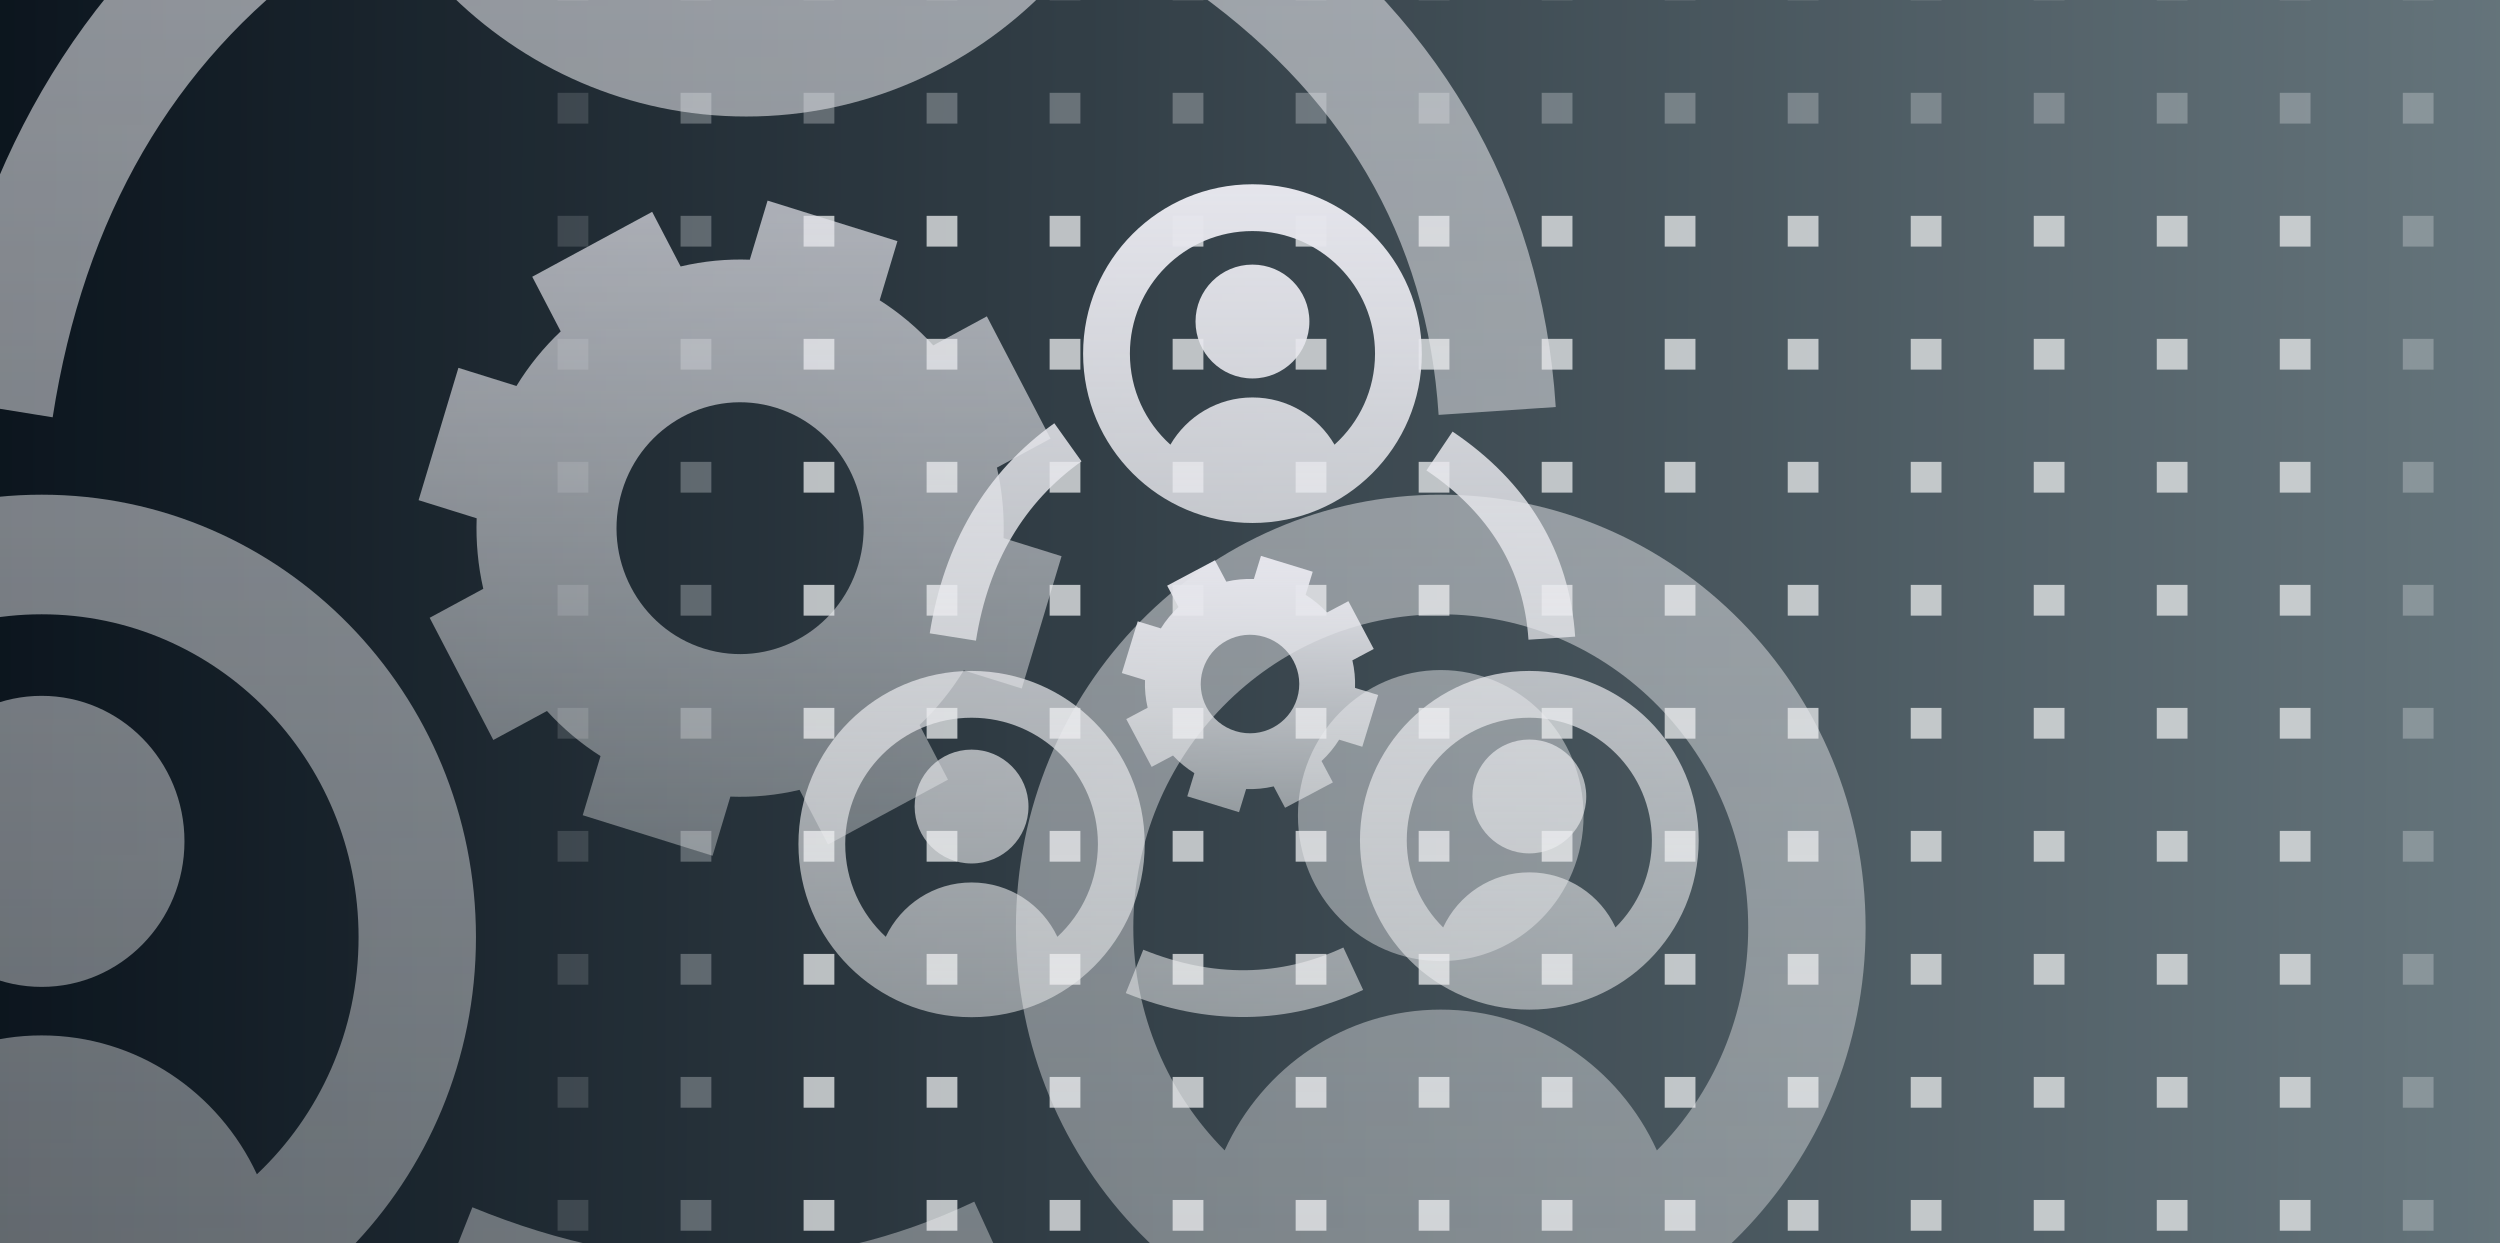 <svg width="191" height="95" viewBox="0 0 191 95" fill="none" xmlns="http://www.w3.org/2000/svg">
<rect x="0" y="0" width="191" height="95" fill="#808080" stroke="none"/>
<g clip-path="url(#clip0_5959_324828)">
<rect width="191" height="95" fill="url(#paint0_linear_5959_324828)"/>
<rect width="191" height="95" fill="black" fill-opacity="0.2"/>
<g style="mix-blend-mode:color-burn" opacity="0.8">
<rect opacity="0.2" x="42.599" y="-2.307" width="2.35" height="2.35" fill="#E0E2E4"/>
<rect opacity="0.2" x="42.599" y="7.092" width="2.35" height="2.35" fill="#E0E2E4"/>
<rect opacity="0.2" x="42.599" y="16.49" width="2.35" height="2.35" fill="#E0E2E4"/>
<rect opacity="0.2" x="42.599" y="25.889" width="2.35" height="2.35" fill="#E0E2E4"/>
<rect opacity="0.2" x="42.599" y="35.286" width="2.35" height="2.35" fill="#E0E2E4"/>
<rect opacity="0.2" x="42.599" y="44.685" width="2.35" height="2.35" fill="#E0E2E4"/>
<rect opacity="0.2" x="42.599" y="54.083" width="2.35" height="2.35" fill="#E0E2E4"/>
<rect opacity="0.2" x="42.599" y="63.481" width="2.35" height="2.35" fill="#E0E2E4"/>
<rect opacity="0.2" x="42.599" y="72.88" width="2.35" height="2.35" fill="#E0E2E4"/>
<rect opacity="0.2" x="42.599" y="82.278" width="2.35" height="2.35" fill="#E0E2E4"/>
<rect opacity="0.2" x="42.599" y="91.677" width="2.35" height="2.35" fill="#E0E2E4"/>
<rect opacity="0.2" x="51.997" y="-2.307" width="2.35" height="2.35" fill="#E0E2E4"/>
<rect opacity="0.4" x="51.997" y="7.092" width="2.35" height="2.35" fill="#E0E2E4"/>
<rect opacity="0.4" x="51.997" y="16.49" width="2.35" height="2.35" fill="#E0E2E4"/>
<rect opacity="0.4" x="51.997" y="25.889" width="2.35" height="2.35" fill="#E0E2E4"/>
<rect opacity="0.4" x="51.997" y="35.286" width="2.35" height="2.35" fill="#E0E2E4"/>
<rect opacity="0.4" x="51.997" y="44.685" width="2.35" height="2.35" fill="#E0E2E4"/>
<rect opacity="0.4" x="51.997" y="54.083" width="2.35" height="2.35" fill="#E0E2E4"/>
<rect opacity="0.4" x="51.997" y="63.481" width="2.35" height="2.35" fill="#E0E2E4"/>
<rect opacity="0.4" x="51.997" y="72.88" width="2.35" height="2.35" fill="#E0E2E4"/>
<rect opacity="0.4" x="51.997" y="82.278" width="2.35" height="2.35" fill="#E0E2E4"/>
<rect opacity="0.4" x="51.997" y="91.677" width="2.35" height="2.35" fill="#E0E2E4"/>
<rect opacity="0.2" x="61.395" y="-2.307" width="2.35" height="2.35" fill="#E0E2E4"/>
<rect opacity="0.4" x="61.395" y="7.092" width="2.35" height="2.35" fill="#E0E2E4"/>
<rect x="61.395" y="16.49" width="2.35" height="2.35" fill="#E0E2E4"/>
<rect x="61.395" y="25.889" width="2.35" height="2.35" fill="#E0E2E4"/>
<rect x="61.395" y="35.286" width="2.35" height="2.35" fill="#E0E2E4"/>
<rect x="61.395" y="44.685" width="2.35" height="2.35" fill="#E0E2E4"/>
<rect x="61.395" y="54.083" width="2.35" height="2.35" fill="#E0E2E4"/>
<rect x="61.395" y="63.481" width="2.35" height="2.35" fill="#E0E2E4"/>
<rect x="61.395" y="72.88" width="2.35" height="2.35" fill="#E0E2E4"/>
<rect x="61.395" y="82.278" width="2.35" height="2.35" fill="#E0E2E4"/>
<rect x="61.395" y="91.677" width="2.35" height="2.35" fill="#E0E2E4"/>
<rect opacity="0.2" x="70.794" y="-2.307" width="2.35" height="2.35" fill="#E0E2E4"/>
<rect opacity="0.4" x="70.794" y="7.092" width="2.35" height="2.35" fill="#E0E2E4"/>
<rect x="70.794" y="16.49" width="2.35" height="2.35" fill="#E0E2E4"/>
<rect x="70.794" y="25.889" width="2.35" height="2.35" fill="#E0E2E4"/>
<rect x="70.794" y="35.286" width="2.35" height="2.35" fill="#E0E2E4"/>
<rect x="70.794" y="44.685" width="2.35" height="2.35" fill="#E0E2E4"/>
<rect x="70.794" y="54.083" width="2.35" height="2.35" fill="#E0E2E4"/>
<rect x="70.794" y="63.481" width="2.35" height="2.35" fill="#E0E2E4"/>
<rect x="70.794" y="72.88" width="2.35" height="2.35" fill="#E0E2E4"/>
<rect x="70.794" y="82.278" width="2.35" height="2.35" fill="#E0E2E4"/>
<rect x="70.794" y="91.677" width="2.35" height="2.35" fill="#E0E2E4"/>
<rect opacity="0.2" x="80.192" y="-2.307" width="2.35" height="2.35" fill="#E0E2E4"/>
<rect opacity="0.4" x="80.192" y="7.092" width="2.35" height="2.35" fill="#E0E2E4"/>
<rect x="80.192" y="16.49" width="2.35" height="2.35" fill="#E0E2E4"/>
<rect x="80.192" y="25.889" width="2.35" height="2.35" fill="#E0E2E4"/>
<rect x="80.192" y="35.286" width="2.35" height="2.35" fill="#E0E2E4"/>
<rect x="80.192" y="44.685" width="2.35" height="2.35" fill="#E0E2E4"/>
<rect x="80.192" y="54.083" width="2.35" height="2.35" fill="#E0E2E4"/>
<rect x="80.192" y="63.481" width="2.35" height="2.35" fill="#E0E2E4"/>
<rect x="80.192" y="72.88" width="2.35" height="2.35" fill="#E0E2E4"/>
<rect x="80.192" y="82.278" width="2.35" height="2.35" fill="#E0E2E4"/>
<rect x="80.192" y="91.677" width="2.35" height="2.35" fill="#E0E2E4"/>
<rect opacity="0.2" x="89.59" y="-2.307" width="2.35" height="2.35" fill="#E0E2E4"/>
<rect opacity="0.4" x="89.59" y="7.092" width="2.35" height="2.35" fill="#E0E2E4"/>
<rect x="89.59" y="16.49" width="2.35" height="2.35" fill="#E0E2E4"/>
<rect x="89.59" y="25.889" width="2.35" height="2.35" fill="#E0E2E4"/>
<rect x="89.59" y="35.286" width="2.35" height="2.35" fill="#E0E2E4"/>
<rect x="89.59" y="44.685" width="2.35" height="2.35" fill="#E0E2E4"/>
<rect x="89.59" y="54.083" width="2.35" height="2.35" fill="#E0E2E4"/>
<rect x="89.59" y="63.481" width="2.35" height="2.35" fill="#E0E2E4"/>
<rect x="89.59" y="72.88" width="2.35" height="2.35" fill="#E0E2E4"/>
<rect x="89.59" y="82.278" width="2.35" height="2.35" fill="#E0E2E4"/>
<rect x="89.59" y="91.677" width="2.35" height="2.35" fill="#E0E2E4"/>
<rect opacity="0.2" x="98.988" y="-2.307" width="2.35" height="2.35" fill="#E0E2E4"/>
<rect opacity="0.4" x="98.988" y="7.092" width="2.35" height="2.35" fill="#E0E2E4"/>
<rect x="98.988" y="16.49" width="2.35" height="2.35" fill="#E0E2E4"/>
<rect x="98.988" y="25.889" width="2.35" height="2.35" fill="#E0E2E4"/>
<rect x="98.988" y="35.286" width="2.35" height="2.35" fill="#E0E2E4"/>
<rect x="98.988" y="44.685" width="2.35" height="2.35" fill="#E0E2E4"/>
<rect x="98.988" y="54.083" width="2.35" height="2.35" fill="#E0E2E4"/>
<rect x="98.988" y="63.481" width="2.35" height="2.35" fill="#E0E2E4"/>
<rect x="98.988" y="72.88" width="2.35" height="2.35" fill="#E0E2E4"/>
<rect x="98.988" y="82.278" width="2.35" height="2.35" fill="#E0E2E4"/>
<rect x="98.988" y="91.677" width="2.35" height="2.35" fill="#E0E2E4"/>
<rect opacity="0.2" x="108.387" y="-2.307" width="2.35" height="2.35" fill="#E0E2E4"/>
<rect opacity="0.4" x="108.387" y="7.092" width="2.35" height="2.35" fill="#E0E2E4"/>
<rect x="108.387" y="16.49" width="2.35" height="2.35" fill="#E0E2E4"/>
<rect x="108.387" y="25.889" width="2.35" height="2.35" fill="#E0E2E4"/>
<rect x="108.387" y="35.286" width="2.35" height="2.35" fill="#E0E2E4"/>
<rect x="108.387" y="44.685" width="2.35" height="2.35" fill="#E0E2E4"/>
<rect x="108.387" y="54.083" width="2.35" height="2.35" fill="#E0E2E4"/>
<rect x="108.387" y="63.481" width="2.35" height="2.35" fill="#E0E2E4"/>
<rect x="108.387" y="72.88" width="2.35" height="2.35" fill="#E0E2E4"/>
<rect x="108.387" y="82.278" width="2.35" height="2.35" fill="#E0E2E4"/>
<rect x="108.387" y="91.677" width="2.35" height="2.35" fill="#E0E2E4"/>
<rect opacity="0.2" x="117.786" y="-2.307" width="2.35" height="2.35" fill="#E0E2E4"/>
<rect opacity="0.4" x="117.786" y="7.092" width="2.35" height="2.35" fill="#E0E2E4"/>
<rect x="117.786" y="16.49" width="2.35" height="2.35" fill="#E0E2E4"/>
<rect x="117.786" y="25.889" width="2.35" height="2.35" fill="#E0E2E4"/>
<rect x="117.786" y="35.286" width="2.35" height="2.35" fill="#E0E2E4"/>
<rect x="117.786" y="44.685" width="2.35" height="2.35" fill="#E0E2E4"/>
<rect x="117.786" y="54.083" width="2.35" height="2.35" fill="#E0E2E4"/>
<rect x="117.786" y="63.481" width="2.35" height="2.35" fill="#E0E2E4"/>
<rect x="117.786" y="72.88" width="2.35" height="2.35" fill="#E0E2E4"/>
<rect x="117.786" y="82.278" width="2.35" height="2.35" fill="#E0E2E4"/>
<rect x="117.786" y="91.677" width="2.35" height="2.35" fill="#E0E2E4"/>
<rect opacity="0.2" x="127.183" y="-2.307" width="2.35" height="2.35" fill="#E0E2E4"/>
<rect opacity="0.4" x="127.183" y="7.092" width="2.35" height="2.35" fill="#E0E2E4"/>
<rect x="127.183" y="16.49" width="2.35" height="2.35" fill="#E0E2E4"/>
<rect x="127.183" y="25.889" width="2.35" height="2.35" fill="#E0E2E4"/>
<rect x="127.183" y="35.286" width="2.35" height="2.35" fill="#E0E2E4"/>
<rect x="127.183" y="44.685" width="2.35" height="2.35" fill="#E0E2E4"/>
<rect x="127.183" y="54.083" width="2.35" height="2.35" fill="#E0E2E4"/>
<rect x="127.183" y="63.481" width="2.35" height="2.35" fill="#E0E2E4"/>
<rect x="127.183" y="72.88" width="2.35" height="2.35" fill="#E0E2E4"/>
<rect x="127.183" y="82.278" width="2.35" height="2.35" fill="#E0E2E4"/>
<rect x="127.183" y="91.677" width="2.35" height="2.35" fill="#E0E2E4"/>
<rect opacity="0.2" x="136.582" y="-2.307" width="2.35" height="2.35" fill="#E0E2E4"/>
<rect opacity="0.4" x="136.582" y="7.092" width="2.35" height="2.35" fill="#E0E2E4"/>
<rect x="136.582" y="16.49" width="2.35" height="2.35" fill="#E0E2E4"/>
<rect x="136.582" y="25.889" width="2.35" height="2.35" fill="#E0E2E4"/>
<rect x="136.582" y="35.286" width="2.35" height="2.35" fill="#E0E2E4"/>
<rect x="136.582" y="44.685" width="2.35" height="2.35" fill="#E0E2E4"/>
<rect x="136.582" y="54.083" width="2.35" height="2.35" fill="#E0E2E4"/>
<rect x="136.582" y="63.481" width="2.35" height="2.35" fill="#E0E2E4"/>
<rect x="136.582" y="72.88" width="2.35" height="2.35" fill="#E0E2E4"/>
<rect x="136.582" y="82.278" width="2.35" height="2.35" fill="#E0E2E4"/>
<rect x="136.582" y="91.677" width="2.35" height="2.35" fill="#E0E2E4"/>
<rect opacity="0.2" x="145.98" y="-2.307" width="2.35" height="2.35" fill="#E0E2E4"/>
<rect opacity="0.4" x="145.98" y="7.092" width="2.35" height="2.35" fill="#E0E2E4"/>
<rect x="145.98" y="16.49" width="2.35" height="2.35" fill="#E0E2E4"/>
<rect x="145.98" y="25.889" width="2.35" height="2.35" fill="#E0E2E4"/>
<rect x="145.98" y="35.286" width="2.35" height="2.35" fill="#E0E2E4"/>
<rect x="145.98" y="44.685" width="2.35" height="2.35" fill="#E0E2E4"/>
<rect x="145.98" y="54.083" width="2.35" height="2.35" fill="#E0E2E4"/>
<rect x="145.98" y="63.481" width="2.35" height="2.35" fill="#E0E2E4"/>
<rect x="145.98" y="72.88" width="2.35" height="2.35" fill="#E0E2E4"/>
<rect x="145.98" y="82.278" width="2.35" height="2.35" fill="#E0E2E4"/>
<rect x="145.98" y="91.677" width="2.35" height="2.35" fill="#E0E2E4"/>
<rect opacity="0.2" x="155.378" y="-2.307" width="2.35" height="2.35" fill="#E0E2E4"/>
<rect opacity="0.4" x="155.378" y="7.092" width="2.35" height="2.35" fill="#E0E2E4"/>
<rect x="155.378" y="16.49" width="2.35" height="2.35" fill="#E0E2E4"/>
<rect x="155.378" y="25.889" width="2.35" height="2.35" fill="#E0E2E4"/>
<rect x="155.378" y="35.286" width="2.35" height="2.35" fill="#E0E2E4"/>
<rect x="155.378" y="44.685" width="2.35" height="2.35" fill="#E0E2E4"/>
<rect x="155.378" y="54.083" width="2.35" height="2.35" fill="#E0E2E4"/>
<rect x="155.378" y="63.481" width="2.35" height="2.35" fill="#E0E2E4"/>
<rect x="155.378" y="72.88" width="2.35" height="2.35" fill="#E0E2E4"/>
<rect x="155.378" y="82.278" width="2.35" height="2.35" fill="#E0E2E4"/>
<rect x="155.378" y="91.677" width="2.35" height="2.35" fill="#E0E2E4"/>
<rect opacity="0.2" x="164.777" y="-2.307" width="2.35" height="2.35" fill="#E0E2E4"/>
<rect opacity="0.4" x="164.777" y="7.092" width="2.35" height="2.35" fill="#E0E2E4"/>
<rect x="164.777" y="16.49" width="2.35" height="2.35" fill="#E0E2E4"/>
<rect x="164.777" y="25.889" width="2.35" height="2.35" fill="#E0E2E4"/>
<rect x="164.777" y="35.286" width="2.35" height="2.35" fill="#E0E2E4"/>
<rect x="164.777" y="44.685" width="2.35" height="2.35" fill="#E0E2E4"/>
<rect x="164.777" y="54.083" width="2.35" height="2.35" fill="#E0E2E4"/>
<rect x="164.777" y="63.481" width="2.35" height="2.35" fill="#E0E2E4"/>
<rect x="164.777" y="72.88" width="2.35" height="2.35" fill="#E0E2E4"/>
<rect x="164.777" y="82.278" width="2.35" height="2.35" fill="#E0E2E4"/>
<rect x="164.777" y="91.677" width="2.35" height="2.35" fill="#E0E2E4"/>
<rect opacity="0.2" x="174.175" y="-2.307" width="2.35" height="2.35" fill="#E0E2E4"/>
<rect opacity="0.4" x="174.175" y="7.092" width="2.35" height="2.35" fill="#E0E2E4"/>
<rect x="174.175" y="16.49" width="2.35" height="2.35" fill="#E0E2E4"/>
<rect x="174.175" y="25.889" width="2.35" height="2.35" fill="#E0E2E4"/>
<rect x="174.175" y="35.286" width="2.35" height="2.35" fill="#E0E2E4"/>
<rect x="174.175" y="44.685" width="2.35" height="2.35" fill="#E0E2E4"/>
<rect x="174.175" y="54.083" width="2.35" height="2.35" fill="#E0E2E4"/>
<rect x="174.175" y="63.481" width="2.35" height="2.35" fill="#E0E2E4"/>
<rect x="174.175" y="72.88" width="2.35" height="2.35" fill="#E0E2E4"/>
<rect x="174.175" y="82.278" width="2.35" height="2.35" fill="#E0E2E4"/>
<rect x="174.175" y="91.677" width="2.35" height="2.35" fill="#E0E2E4"/>
<rect opacity="0.2" x="183.573" y="-2.307" width="2.35" height="2.35" fill="#E0E2E4"/>
<rect opacity="0.4" x="183.573" y="7.092" width="2.35" height="2.35" fill="#E0E2E4"/>
<rect opacity="0.4" x="183.573" y="16.49" width="2.35" height="2.35" fill="#E0E2E4"/>
<rect opacity="0.4" x="183.573" y="25.889" width="2.35" height="2.35" fill="#E0E2E4"/>
<rect opacity="0.4" x="183.573" y="35.286" width="2.35" height="2.35" fill="#E0E2E4"/>
<rect opacity="0.4" x="183.573" y="44.685" width="2.35" height="2.35" fill="#E0E2E4"/>
<rect opacity="0.4" x="183.573" y="54.083" width="2.35" height="2.35" fill="#E0E2E4"/>
<rect opacity="0.4" x="183.573" y="63.481" width="2.35" height="2.35" fill="#E0E2E4"/>
<rect opacity="0.4" x="183.573" y="72.88" width="2.35" height="2.35" fill="#E0E2E4"/>
<rect opacity="0.4" x="183.573" y="82.278" width="2.35" height="2.35" fill="#E0E2E4"/>
<rect opacity="0.4" x="183.573" y="91.677" width="2.35" height="2.35" fill="#E0E2E4"/>
</g>
<g style="mix-blend-mode:color-burn" opacity="0.7">
<path fill-rule="evenodd" clip-rule="evenodd" d="M33.525 -24.172C33.525 -37.391 44.042 -48.107 57.015 -48.107C69.987 -48.107 80.504 -37.391 80.504 -24.172C80.504 -17.116 77.508 -10.773 72.741 -6.392C69.59 -11.907 63.725 -15.613 57.013 -15.613C50.302 -15.613 44.44 -11.904 41.289 -6.392C36.522 -10.773 33.525 -17.115 33.525 -24.172ZM57.015 -57.245C39.089 -57.245 24.557 -42.438 24.557 -24.172C24.557 -5.906 39.089 8.902 57.015 8.902C74.94 8.902 89.472 -5.906 89.472 -24.172C89.472 -42.438 74.94 -57.245 57.015 -57.245ZM86.585 70.868C86.585 57.648 97.101 46.932 110.074 46.932C123.047 46.932 133.563 57.648 133.563 70.868C133.563 77.527 130.894 83.552 126.586 87.891C123.701 81.54 117.391 77.134 110.072 77.134C102.755 77.134 96.447 81.543 93.562 87.891C89.254 83.552 86.585 77.528 86.585 70.868ZM110.074 37.794C92.148 37.794 77.617 52.602 77.617 70.868C77.617 89.134 92.148 103.941 110.074 103.941C128 103.941 142.531 89.134 142.531 70.868C142.531 52.602 128 37.794 110.074 37.794ZM3.182 46.932C-10.191 46.932 -21.032 57.979 -21.032 71.606C-21.032 78.764 -18.041 85.21 -13.262 89.717C-10.347 83.447 -4.08 79.105 3.18 79.105C10.443 79.105 16.712 83.443 19.627 89.715C24.404 85.208 27.395 78.763 27.395 71.606C27.395 57.979 16.554 46.932 3.182 46.932ZM-30 71.606C-30 52.932 -15.144 37.794 3.182 37.794C21.507 37.794 36.363 52.932 36.363 71.606C36.363 90.279 21.507 105.417 3.182 105.417C-15.144 105.417 -30 90.279 -30 71.606ZM14.093 64.28C14.093 70.421 9.208 75.399 3.182 75.399C-2.845 75.399 -7.73 70.421 -7.73 64.28C-7.73 58.14 -2.845 53.162 3.182 53.162C9.208 53.162 14.093 58.14 14.093 64.28ZM120.985 62.309C120.985 68.45 116.099 73.428 110.073 73.428C104.047 73.428 99.162 68.45 99.162 62.309C99.162 56.169 104.047 51.191 110.073 51.191C116.099 51.191 120.985 56.169 120.985 62.309ZM67.925 -30.438C67.925 -24.297 63.04 -19.319 57.014 -19.319C50.987 -19.319 46.102 -24.297 46.102 -30.438C46.102 -36.578 50.987 -41.556 57.014 -41.556C63.04 -41.556 67.925 -36.578 67.925 -30.438ZM90.358 -1.366C102.577 7.015 109.031 18.107 109.91 31.698L118.859 31.096C117.781 14.435 109.678 0.87 95.365 -8.947L90.358 -1.366ZM36.09 92.236C49.538 97.765 62.385 97.533 74.436 91.805L78.228 100.086C63.762 106.963 48.318 107.118 32.734 100.711L36.09 92.236ZM24.249 -3.136C13.292 4.823 6.413 16.503 4.024 31.882L-4.834 30.453C-2.11 12.922 5.918 -1.043 19.044 -10.577L24.249 -3.136Z" fill="url(#paint1_linear_5959_324828)"/>
<path fill-rule="evenodd" clip-rule="evenodd" d="M81.104 42.494L78.063 52.603L73.631 51.219C72.69 52.755 71.553 54.158 70.251 55.391L72.425 59.565L63.261 64.519L61.086 60.345C59.355 60.757 57.578 60.93 55.801 60.861L54.442 65.381L44.521 62.283L45.88 57.764C44.372 56.806 42.995 55.647 41.787 54.319L37.69 56.535L32.827 47.199L36.923 44.984C36.521 43.219 36.351 41.408 36.417 39.598L31.981 38.213L35.022 28.104L39.457 29.489C40.397 27.951 41.533 26.548 42.838 25.317L40.663 21.143L49.825 16.184L52 20.358C53.732 19.949 55.509 19.776 57.285 19.842L58.643 15.326L68.564 18.424L67.206 22.94C68.714 23.899 70.091 25.057 71.3 26.385L75.396 24.169L80.261 33.509L76.165 35.725C76.567 37.489 76.737 39.3 76.671 41.11L81.104 42.494ZM65.567 43.172C64.04 48.251 58.761 51.106 53.777 49.55C48.793 47.993 45.99 42.614 47.518 37.535C49.045 32.457 54.324 29.601 59.308 31.157C64.293 32.714 67.095 38.093 65.567 43.172Z" fill="url(#paint2_linear_5959_324828)"/>
</g>
<path fill-rule="evenodd" clip-rule="evenodd" d="M86.324 27.017C86.324 21.846 90.516 17.653 95.688 17.653C100.86 17.653 105.052 21.846 105.052 27.017C105.052 29.777 103.858 32.259 101.957 33.973C100.701 31.815 98.363 30.365 95.687 30.365C93.012 30.365 90.675 31.816 89.418 33.972C87.518 32.259 86.324 29.777 86.324 27.017ZM95.688 14.078C88.542 14.078 82.749 19.871 82.749 27.017C82.749 34.163 88.542 39.956 95.688 39.956C102.834 39.956 108.627 34.163 108.627 27.017C108.627 19.871 102.834 14.078 95.688 14.078ZM107.476 64.198C107.476 59.026 111.669 54.834 116.84 54.834C122.012 54.834 126.204 59.026 126.204 64.198C126.204 66.803 125.14 69.16 123.423 70.857C122.273 68.372 119.757 66.648 116.839 66.648C113.922 66.648 111.407 68.374 110.257 70.857C108.54 69.16 107.476 66.803 107.476 64.198ZM116.84 51.259C109.694 51.259 103.901 57.052 103.901 64.198C103.901 71.344 109.694 77.137 116.84 77.137C123.986 77.137 129.779 71.344 129.779 64.198C129.779 57.052 123.986 51.259 116.84 51.259ZM74.228 54.834C68.897 54.834 64.575 59.155 64.575 64.487C64.575 67.287 65.767 69.808 67.672 71.572C68.834 69.119 71.333 67.42 74.227 67.42C77.122 67.42 79.622 69.117 80.784 71.571C82.688 69.808 83.88 67.287 83.88 64.487C83.88 59.155 79.559 54.834 74.228 54.834ZM61 64.487C61 57.181 66.922 51.259 74.228 51.259C81.533 51.259 87.456 57.181 87.456 64.487C87.456 71.792 81.533 77.714 74.228 77.714C66.922 77.714 61 71.792 61 64.487ZM78.577 61.62C78.577 64.022 76.63 65.97 74.228 65.97C71.825 65.97 69.878 64.022 69.878 61.62C69.878 59.218 71.825 57.27 74.228 57.27C76.63 57.27 78.577 59.218 78.577 61.62ZM121.19 60.85C121.19 63.252 119.242 65.2 116.84 65.2C114.437 65.2 112.49 63.252 112.49 60.85C112.49 58.448 114.437 56.5 116.84 56.5C119.242 56.5 121.19 58.448 121.19 60.85ZM100.038 24.564C100.038 26.967 98.09 28.914 95.688 28.914C93.285 28.914 91.338 26.967 91.338 24.564C91.338 22.162 93.285 20.215 95.688 20.215C98.09 20.215 100.038 22.162 100.038 24.564ZM108.98 35.939C113.851 39.218 116.424 43.557 116.775 48.874L120.342 48.639C119.912 42.121 116.682 36.814 110.976 32.973L108.98 35.939ZM87.346 72.558C92.707 74.721 97.829 74.63 102.633 72.389L104.144 75.629C98.378 78.319 92.221 78.379 86.008 75.873L87.346 72.558ZM82.626 35.247C78.258 38.361 75.516 42.93 74.563 48.946L71.032 48.387C72.118 41.529 75.319 36.066 80.551 32.336L82.626 35.247Z" fill="url(#paint3_linear_5959_324828)"/>
<path fill-rule="evenodd" clip-rule="evenodd" d="M105.291 53.097L104.079 57.052L102.312 56.511C101.937 57.112 101.484 57.66 100.965 58.143L101.832 59.776L98.178 61.714L97.311 60.081C96.621 60.242 95.912 60.31 95.204 60.283L94.662 62.051L90.708 60.839L91.249 59.071C90.648 58.696 90.099 58.243 89.618 57.723L87.985 58.59L86.046 54.938L87.679 54.071C87.518 53.381 87.451 52.672 87.477 51.964L85.709 51.422L86.921 47.468L88.689 48.01C89.063 47.408 89.517 46.859 90.037 46.377L89.17 44.745L92.822 42.804L93.689 44.437C94.379 44.277 95.088 44.21 95.796 44.236L96.337 42.469L100.292 43.681L99.751 45.448C100.352 45.823 100.901 46.276 101.383 46.795L103.016 45.928L104.955 49.582L103.322 50.449C103.483 51.139 103.551 51.848 103.524 52.556L105.291 53.097ZM99.098 53.362C98.489 55.349 96.384 56.467 94.397 55.858C92.41 55.249 91.293 53.144 91.902 51.157C92.511 49.17 94.616 48.053 96.603 48.662C98.59 49.271 99.707 51.376 99.098 53.362Z" fill="url(#paint4_linear_5959_324828)"/>
</g>
<defs>
<linearGradient id="paint0_linear_5959_324828" x1="-1.3468e-07" y1="47.5" x2="259.329" y2="49.015" gradientUnits="userSpaceOnUse">
<stop stop-color="#0F1B26"/>
<stop offset="1" stop-color="#A5BBC3"/>
</linearGradient>
<linearGradient id="paint1_linear_5959_324828" x1="65.455" y1="-57.245" x2="65.455" y2="108.088" gradientUnits="userSpaceOnUse">
<stop stop-color="#E5E5EC"/>
<stop offset="1" stop-color="#EFF0F1" stop-opacity="0.5"/>
</linearGradient>
<linearGradient id="paint2_linear_5959_324828" x1="59.159" y1="15.326" x2="59.159" y2="66.203" gradientUnits="userSpaceOnUse">
<stop stop-color="#E5E5EC"/>
<stop offset="1" stop-color="#EFF0F1" stop-opacity="0.5"/>
</linearGradient>
<linearGradient id="paint3_linear_5959_324828" x1="99.053" y1="14.078" x2="99.053" y2="78.759" gradientUnits="userSpaceOnUse">
<stop stop-color="#E5E5EC"/>
<stop offset="1" stop-color="#EFF0F1" stop-opacity="0.5"/>
</linearGradient>
<linearGradient id="paint4_linear_5959_324828" x1="96.543" y1="42.469" x2="96.543" y2="62.373" gradientUnits="userSpaceOnUse">
<stop stop-color="#E5E5EC"/>
<stop offset="1" stop-color="#EFF0F1" stop-opacity="0.5"/>
</linearGradient>
<clipPath id="clip0_5959_324828">
<rect width="191" height="95" fill="white"/>
</clipPath>
</defs>
</svg>

